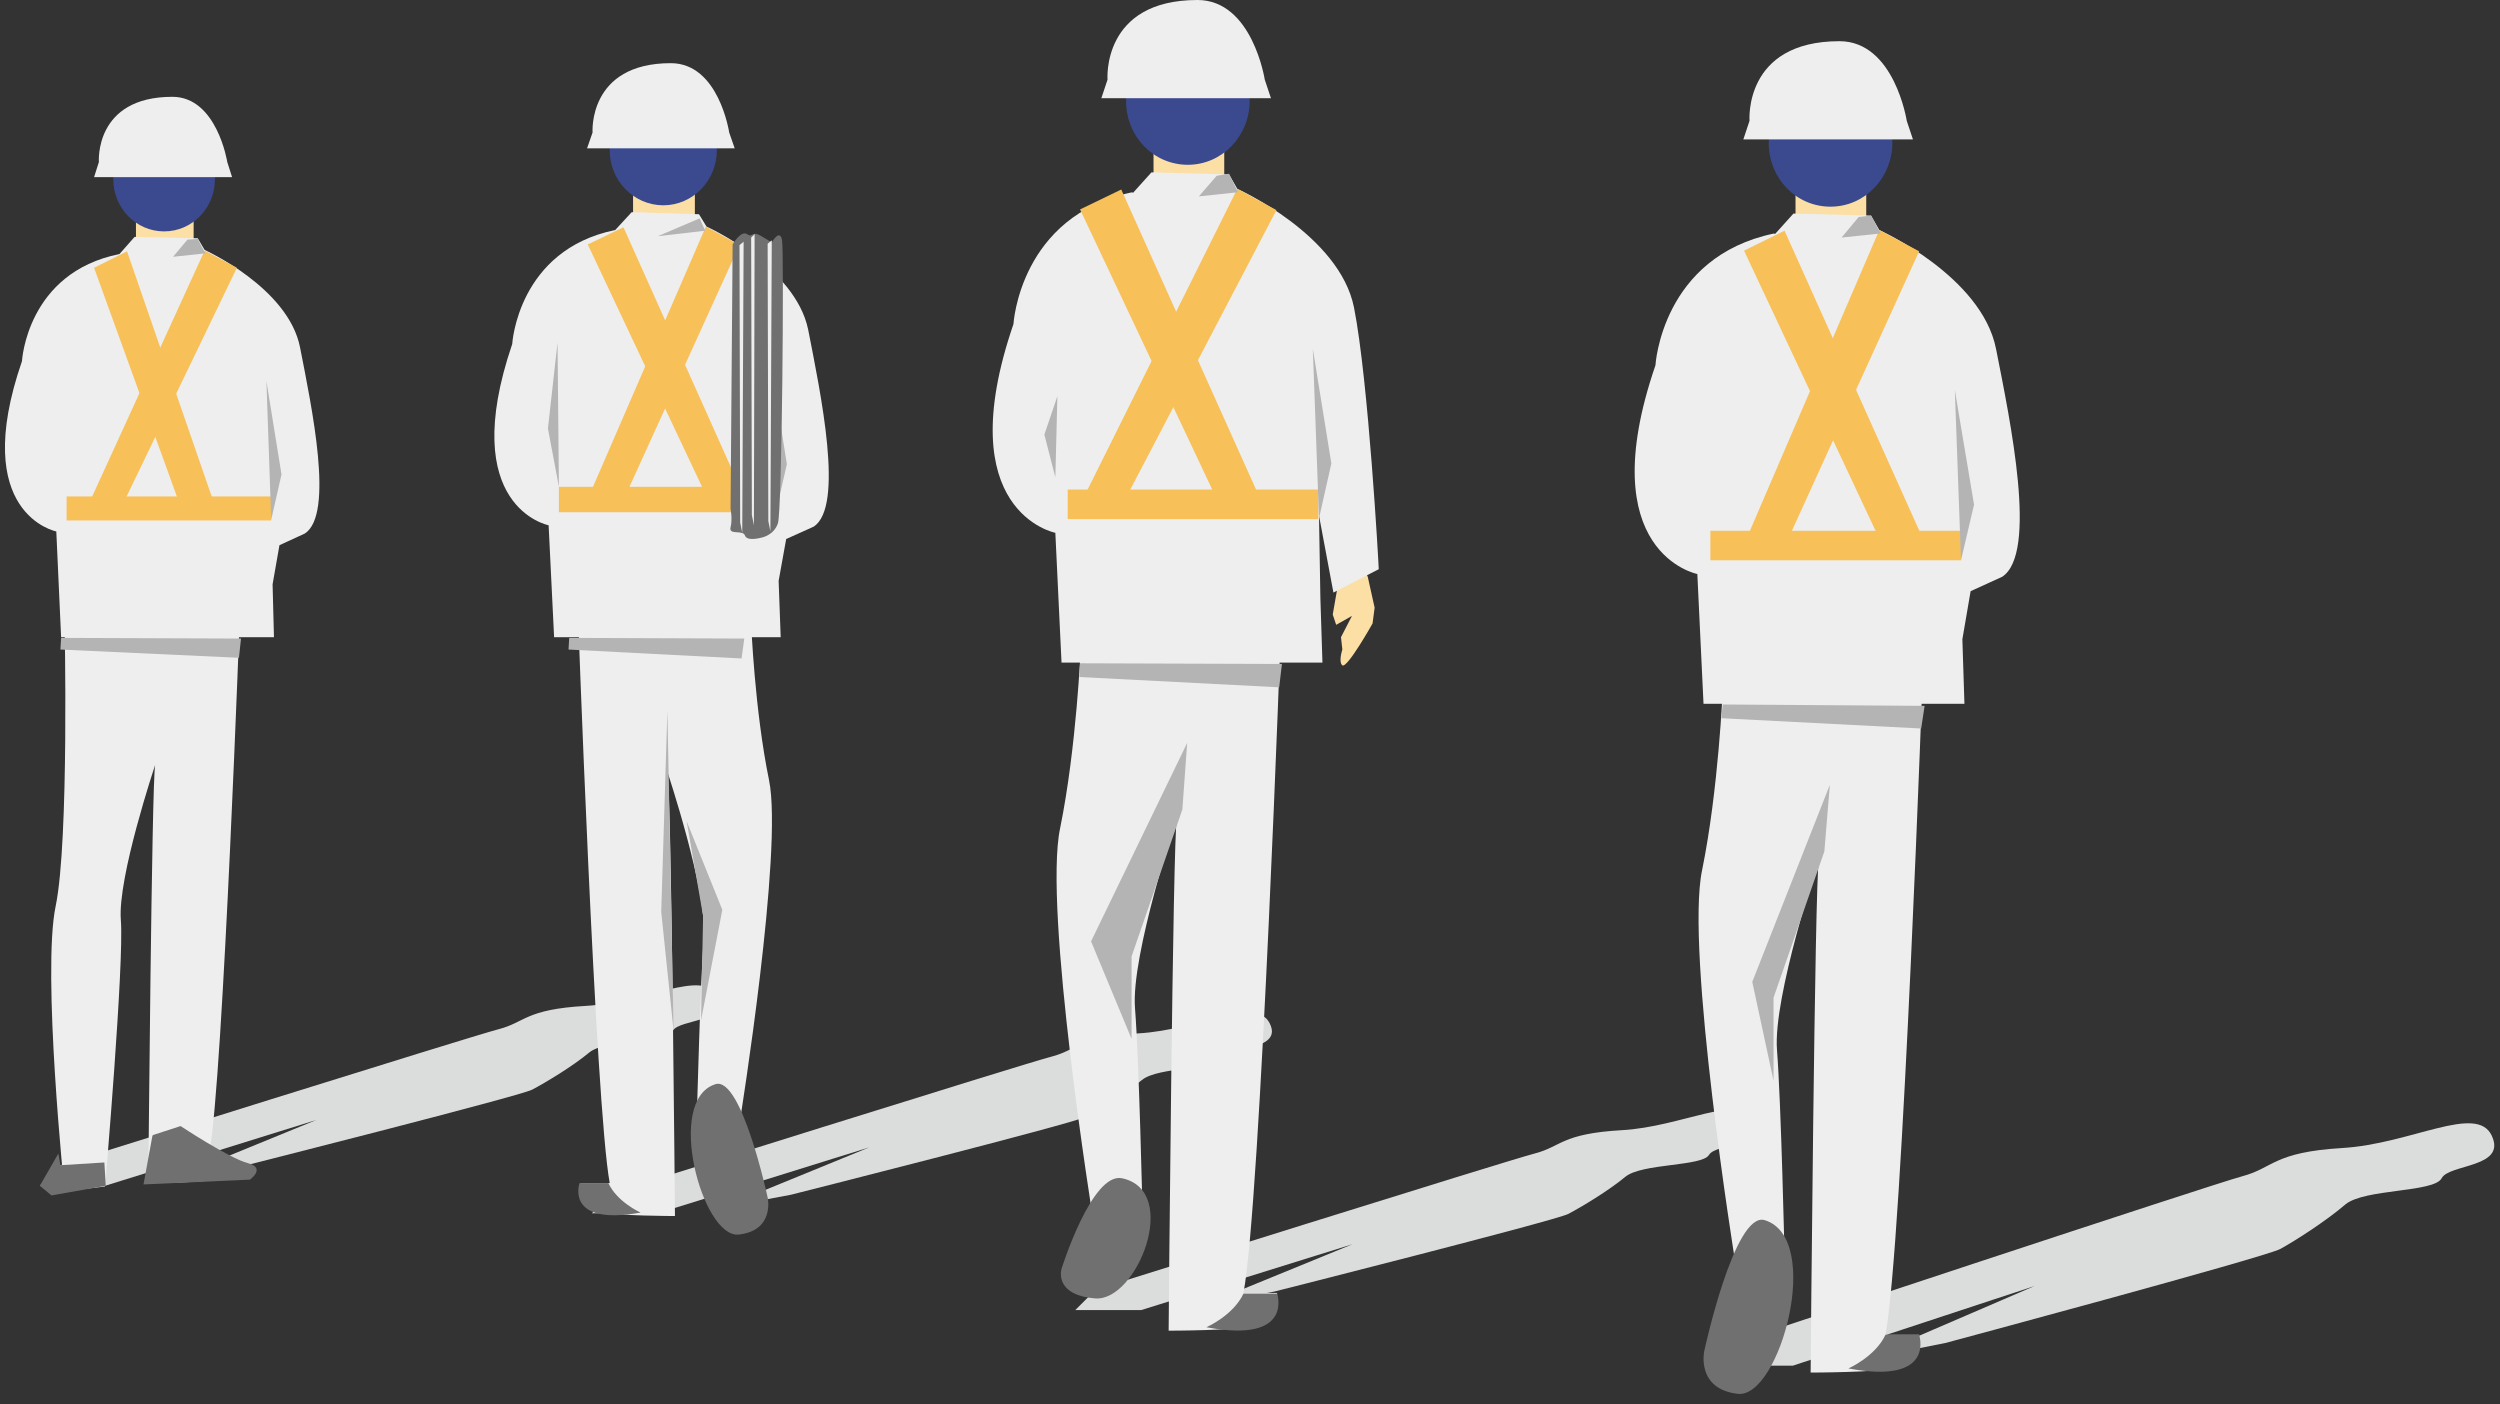 <?xml version="1.0" encoding="UTF-8"?> <svg xmlns="http://www.w3.org/2000/svg" id="_レイヤー_1" data-name="レイヤー_1" version="1.1" viewBox="0 0 364.1 204.5"><rect x="0" y="0" width="364.1" height="204.5" fill="#333333" stroke="none"/><defs><style> .st0 { fill: #eeeeef; } .st1 { fill: #fbdfa4; } .st2 { fill: #3b4a8e; } .st3 { fill: #b4b4b5; } .st4 { fill: #dbdcdc; } .st5 { fill: #f8c058; } .st6 { fill: #717071; } </style></defs><path class="st4" d="M8.8,169.7s59.9-18.8,63.8-19.8c3.9-1,3.9-2.9,12.7-3.4,8.8-.5,17.1-5.4,19.1-1.5,2,3.9-5.4,3.4-6.4,5.1-1,1.7-9.8,1.2-12.2,3.2-2.4,2-6.4,4.4-8.3,5.4-2,1-42.8,11.3-42.8,11.3l-10.1,1.9,21.5-8.8-30.8,9.6H5.8s3-3,3-3Z"></path><path class="st4" d="M89.3,173.7s59.9-18.8,63.8-19.8c3.9-1,3.9-2.9,12.7-3.4,8.8-.5,17.1-5.4,19.1-1.5,2,3.9-5.4,3.4-6.4,5.1-1,1.7-9.8,1.2-12.2,3.2-2.4,2-6.4,4.4-8.3,5.4-2,1-42.8,11.3-42.8,11.3l-10.1,1.9,21.5-8.8-30.8,9.6h-9.6s3-3,3-3Z"></path><path class="st4" d="M159.7,187.8s59.9-18.8,63.8-19.8c3.9-1,3.9-2.9,12.7-3.4,8.8-.5,17.1-5.4,19.1-1.5,2,3.9-5.4,3.4-6.4,5.1-1,1.7-9.8,1.2-12.2,3.2-2.4,2-6.4,4.4-8.3,5.4-2,1-42.8,11.3-42.8,11.3l-10.1,1.9,21.5-8.8-30.8,9.6h-9.6s3-3,3-3Z"></path><path class="st4" d="M253.7,195.2s68.4-22.7,72.9-23.9c4.5-1.2,4.5-3.5,14.5-4.1,10.1-.6,19.6-6.5,21.8-1.8,2.2,4.7-6.2,4.1-7.3,6.2-1.1,2.1-11.2,1.5-14,3.8-2.8,2.4-7.3,5.3-9.5,6.5-2.2,1.2-48.8,13.7-48.8,13.7l-11.6,2.3,24.6-10.6-35.2,11.6h-11s3.5-3.6,3.5-3.6Z"></path><path class="st1" d="M199.2,84l1,4.5-.3,2.3s-3.7,6.6-4.4,6.1c-.6-.5,0-2.3,0-2.3l-.2-1.8,1.6-3.1-2.3,1.3-.5-1.5,1.1-6.3,3.4-1.3.5,1.9Z"></path><rect class="st1" x="261.5" y="26.5" width="10.3" height="6.4"></rect><path class="st2" d="M275.6,20.8c0,5.1-4,9.3-9,9.3s-9-4.1-9-9.3,4-9.3,9-9.3,9,4.1,9,9.3Z"></path><path class="st0" d="M253.9,20.3h24.7l-.9-2.7s-1.8-11.6-9.8-11.6c-14,0-13.1,11.6-13.1,11.6l-.9,2.7Z"></path><path class="st0" d="M258.5,34.1l2.7-3,11.3.3,1.2,2.1s14.9,6.7,17,17.3c2.1,10.6,6.1,29.8.9,33.2l-4.6,2.1-1.2,7,.3,9.4h-38l-.9-18.9s-15.5-3-6.1-30.4c0,0,.9-15.8,17.3-19.2Z"></path><path class="st0" d="M280.1,96.2s-3,85-5.5,98.2h4.9s0,4.1-3,4.8c-3,.7-12.8.7-12.8.7,0,0,.6-71.9,1.2-74.7,0,0-6.7,20-6.1,27.7.6,7.6,1.1,29.9,1.1,29.9l-7.2.9s-7.3-45.3-4.8-57c2.4-11.8,3-26.3,3-26.3l29.2-4.1Z"></path><path class="st6" d="M248.2,196.8s4.4-20.4,8.8-19.1c8.6,2.6,2.2,26-3.9,25.3-6.1-.7-4.9-6.2-4.9-6.2Z"></path><polygon class="st5" points="254 36.5 259.9 33.6 279.8 77.9 274 79.1 254 36.5"></polygon><polygon class="st5" points="260.7 77.9 254.6 77.9 273.7 33.5 279.5 36.6 260.7 77.9"></polygon><rect class="st5" x="249.1" y="77.3" width="36.5" height="4.3"></rect><polygon class="st3" points="250.7 104.6 279.8 106.1 280.3 102.8 250.9 102.6 250.7 104.6"></polygon><polygon class="st3" points="266.5 114.3 255.2 143 258.3 157.4 258.3 145.3 265.7 124 266.5 114.3"></polygon><polygon class="st3" points="284.7 56.8 285.6 81.6 287.5 73.5 284.7 56.8"></polygon><path class="st6" d="M269.2,199.3s3.9-1.7,5.4-4.9h4.9s2.5,7.3-10.3,4.9Z"></path><rect class="st1" x="92.2" y="26.9" width="9" height="5.6"></rect><path class="st2" d="M104.4,21.9c0,4.4-3.5,8-7.8,8s-7.8-3.6-7.8-8,3.5-8,7.8-8,7.8,3.6,7.8,8Z"></path><path class="st0" d="M85.6,21.6h21.4l-.8-2.3s-1.5-10.1-8.5-10.1c-12.1,0-11.4,10.1-11.4,10.1l-.8,2.3Z"></path><path class="st0" d="M89.6,33.5l2.4-2.6,9.8.3,1.1,1.8s12.9,5.8,14.8,15c1.8,9.2,5.3,25.8.8,28.7l-4,1.8-1.1,6.1.3,8.2h-33l-.8-16.3s-13.4-2.6-5.3-26.4c0,0,.8-13.7,15-16.6Z"></path><path class="st0" d="M84.1,87.3s2.6,73.7,4.7,85h-4.2s0,3.6,2.6,4.2c2.6.6,11.1.6,11.1.6,0,0-.5-62.3-1.1-64.7,0,0,5.8,17.4,5.3,24-.5,6.6-1,25.9-1,25.9l6.3.7s6.3-39.2,4.2-49.4c-2.1-10.2-2.6-22.8-2.6-22.8l-25.3-3.6Z"></path><path class="st6" d="M111.8,174.4s-3.8-17.7-7.6-16.5c-7.4,2.3-1.9,22.5,3.4,21.9,5.3-.6,4.2-5.4,4.2-5.4Z"></path><polygon class="st5" points="85.6 35.6 90.8 33.1 108 71.5 103 72.5 85.6 35.6"></polygon><polygon class="st5" points="91.4 71.5 86.1 71.5 102.8 33 107.7 35.7 91.4 71.5"></polygon><rect class="st5" x="81.4" y="70.9" width="31.6" height="3.7"></rect><polygon class="st3" points="82.8 94.6 108 95.9 108.4 93 82.9 92.9 82.8 94.6"></polygon><polygon class="st3" points="112.3 53.2 113 74.6 114.6 67.6 112.3 53.2"></polygon><path class="st6" d="M93.3,176.6s-3.4-1.5-4.7-4.3h-4.2s-2.2,6.3,8.9,4.3Z"></path><polygon class="st3" points="97.2 103.5 98.1 150.1 96.3 132.8 97.2 103.5"></polygon><polygon class="st3" points="100 119.6 105.2 132.5 102.1 148.6 102.4 133.4 100 119.6"></polygon><polygon class="st3" points="81.2 49.9 81.4 70.9 79.8 62.4 81.2 49.9"></polygon><polygon class="st3" points="95.8 34.4 102.7 33.6 101.9 31.8 95.8 34.4"></polygon><polygon class="st3" points="272.5 31.4 273.9 34 268.2 34.6 270.7 31.6 272.5 31.4"></polygon><rect class="st1" x="168" y="20.4" width="10.3" height="6.4"></rect><path class="st2" d="M182,14.7c0,5.1-4,9.3-9,9.3s-9-4.1-9-9.3,4-9.3,9-9.3,9,4.1,9,9.3Z"></path><path class="st0" d="M160.4,14.3h24.7l-.9-2.7s-1.8-11.6-9.8-11.6c-14,0-13.1,11.6-13.1,11.6l-.9,2.7Z"></path><path class="st0" d="M165,28.1l2.7-3,11.3.3,1.2,2.1s14.9,6.7,17,17.3c2.1,10.6,3.6,37.6,3.6,38.1l-6.6,3.4-2.1-11.2.2,12,.3,9.4h-38l-.9-18.9s-15.5-3-6.1-30.4c0,0,.9-15.8,17.3-19.2Z"></path><path class="st0" d="M186.6,90.1s-3,85-5.5,98.2h4.9s0,4.1-3,4.8c-3,.7-12.8.7-12.8.7,0,0,.6-71.9,1.2-74.7,0,0-6.7,20-6.1,27.7.6,7.6,1.1,29.9,1.1,29.9l-7.2.9s-7.3-45.3-4.8-57c2.4-11.8,3-26.3,3-26.3l29.2-4.1Z"></path><path class="st6" d="M154.6,184.8s4.4-14.1,8.8-13.2c8.6,1.8,2.2,18-3.9,17.5-6.1-.5-4.9-4.3-4.9-4.3Z"></path><polygon class="st5" points="157.3 30.5 163.3 27.6 183.2 71.9 177.4 73.1 157.3 30.5"></polygon><polygon class="st5" points="164.3 71.9 158.1 71.9 180.2 27.5 185.9 30.6 164.3 71.9"></polygon><rect class="st5" x="155.5" y="71.3" width="36.5" height="4.3"></rect><polygon class="st3" points="157.2 98.6 186.3 100.1 186.7 96.7 157.3 96.6 157.2 98.6"></polygon><polygon class="st3" points="172.9 108.2 158.9 137.1 164.8 151.3 164.8 139.3 172.2 117.9 172.9 108.2"></polygon><polygon class="st3" points="191.2 50.8 192.1 75.5 193.9 67.5 191.2 50.8"></polygon><path class="st6" d="M175.7,193.3s3.9-1.7,5.4-4.9h4.9s2.5,7.3-10.3,4.9Z"></path><polygon class="st3" points="179 25.3 180.3 28 174.6 28.6 177.2 25.6 179 25.3"></polygon><rect class="st1" x="19.8" y="30.8" width="8.4" height="5.2"></rect><path class="st2" d="M31.3,26.1c0,4.2-3.3,7.6-7.4,7.6s-7.4-3.4-7.4-7.6,3.3-7.6,7.4-7.6,7.4,3.4,7.4,7.6Z"></path><path class="st0" d="M13.6,25.8h20.2l-.7-2.2s-1.5-9.5-8-9.5c-11.4,0-10.7,9.5-10.7,9.5l-.7,2.2Z"></path><path class="st0" d="M17.4,37l2.2-2.5,9.2.2,1,1.7s12.2,5.5,13.9,14.2c1.7,8.7,5,24.3.7,27.1l-3.7,1.7-1,5.7.2,7.7H8.9l-.7-15.4s-12.7-2.5-5-24.8c0,0,.7-12.9,14.2-15.6Z"></path><path class="st0" d="M35,87.7s-2.5,69.4-4.5,80.1l4.2,2.2s-.3,1.1-2.7,1.7c-2.5.6-10.4.6-10.4.6,0,0,.5-58.7,1-60.9,0,0-5.5,16.4-5,22.6.5,6.2-2.3,38.8-2.3,38.8l-5.9.7s-3.3-31.9-1.3-41.5c2-9.6,1.3-41.5,1.3-41.5l25.5-2.7Z"></path><polygon class="st5" points="13.7 39 18.5 36.6 31 72.8 26.3 73.8 13.7 39"></polygon><polygon class="st5" points="18.2 72.8 13.2 72.8 29.8 36.5 34.5 39 18.2 72.8"></polygon><rect class="st5" x="9.7" y="72.3" width="29.8" height="3.5"></rect><polygon class="st3" points="8.8 94.6 34.8 95.8 35.1 93 8.9 92.9 8.8 94.6"></polygon><polygon class="st3" points="38.8 55.5 39.5 75.7 41 69.1 38.8 55.5"></polygon><polygon class="st3" points="28.8 34.8 29.9 36.9 25.2 37.4 27.3 34.9 28.8 34.8"></polygon><path class="st6" d="M22.3,165.3l4-1.3s7.1,4.7,9.8,5.4c2.7.7.3,2.4.3,2.4l-15.5.7,1.3-7.1Z"></path><polygon class="st6" points="15.2 169.3 8.8 169.7 8.5 168 5.8 172.7 7.5 174.1 15.4 172.7 15.2 169.3"></polygon><polygon class="st3" points="154 57.7 153.7 69.5 152.1 63.3 154 57.7"></polygon><path class="st6" d="M106.7,35.6s1.2-2.1,2.1-1.5c.9.6.6-.6,2.1.3l1.5.9s1.2-2.1,1.5-.3c.3,1.8,0,39.4-.6,41.2-.6,1.8-2.4,2.1-2.4,2.1,0,0-2.1.6-2.4-.3-.3-.9-2.4,0-2.1-1.2.3-1.2,0-2.7,0-2.7l.3-38.5Z"></path><polygon class="st0" points="107.7 35.7 107.8 76.1 108.1 77.6 108.3 35.2 107.7 35.7"></polygon><polygon class="st0" points="109.4 34.6 109.5 75 109.8 76.5 109.9 34.1 109.4 34.6"></polygon><polygon class="st0" points="111.8 35.5 111.9 75.9 112.2 77.4 112.4 35 111.8 35.5"></polygon></svg> 